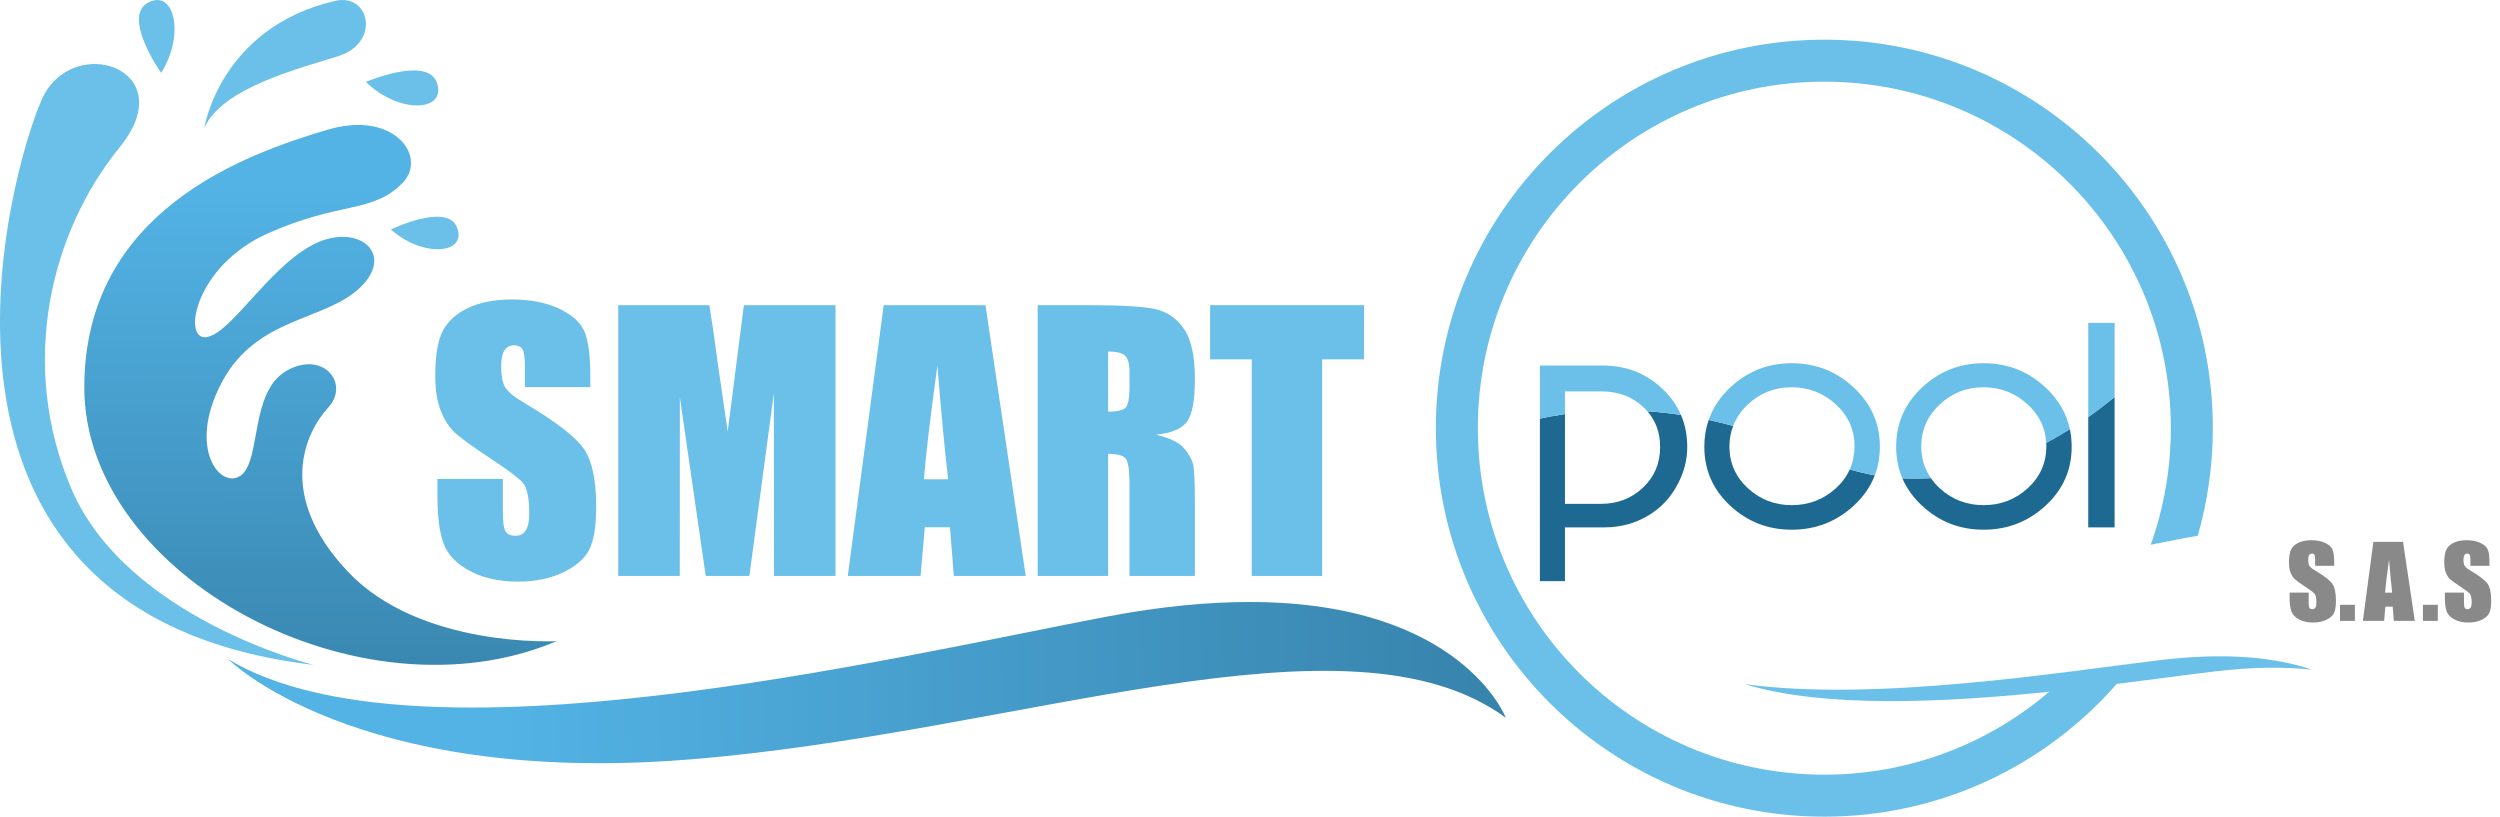 <?xml version="1.0" encoding="UTF-8"?>
<svg xmlns="http://www.w3.org/2000/svg" width="150" height="49" viewBox="0 0 150 49" fill="none">
  <path d="M66.4 36.999C53.456 39.454 24.923 46.319 13.689 39.551C13.689 39.551 21.255 47.143 41.202 45.58C61.094 44.021 80.847 36.12 90.348 43.065C90.348 43.065 87.696 36.121 74.969 36.12C72.507 36.12 69.671 36.379 66.4 36.999Z" fill="url(#paint0_linear_1_66)"></path>
  <path d="M19.676 7.777C14.67 9.26 5.072 12.664 5.058 23.227C5.044 34.615 21.652 43.455 33.395 38.469C33.395 38.469 25.223 38.908 20.87 34.297C16.518 29.686 18.345 25.918 19.687 24.459C21.03 23 19.366 20.989 17.177 22.257C14.988 23.525 15.673 27.593 14.469 28.514C13.266 29.434 11.195 26.94 13.303 22.95C15.412 18.96 19.554 19.288 21.66 17.201C23.767 15.114 21.32 13.264 18.656 14.745C15.992 16.227 13.812 20.058 12.368 20.231C10.924 20.404 11.692 15.969 16.045 14.015C20.399 12.061 22.381 12.824 24.166 10.961C25.414 9.658 24.218 7.496 21.485 7.496C20.94 7.496 20.335 7.582 19.676 7.777Z" fill="url(#paint1_linear_1_66)"></path>
  <path d="M18.808 39.892C18.808 39.892 7.594 37.102 4.277 29.312C1.107 21.867 3.016 13.954 7.181 8.835C11.014 4.123 4.318 1.894 2.506 5.972C0.608 10.246 -6.962 36.849 18.808 39.892Z" fill="#6AC0E8"></path>
  <path d="M20.101 0.054C22.193 -0.434 22.823 2.543 20.351 3.349C18.187 4.055 13.331 5.211 12.257 7.683C12.257 7.683 13.188 1.665 20.101 0.054Z" fill="#6AC0E8"></path>
  <path d="M21.953 4.915C21.953 4.915 25.65 3.335 26.213 4.963C26.819 6.717 23.957 6.862 21.953 4.915Z" fill="#6AC0E8"></path>
  <path d="M9.669 4.371C9.669 4.371 7.351 1.086 8.825 0.195C10.413 -0.764 11.154 2.003 9.669 4.371Z" fill="#6AC0E8"></path>
  <path d="M23.451 13.768C23.451 13.768 26.824 12.141 27.417 13.633C28.056 15.239 25.399 15.496 23.451 13.768Z" fill="#6AC0E8"></path>
  <path d="M129.642 39.602C123.782 40.302 112.544 42.133 104.676 41.046C109.453 42.501 116.611 42.161 122.956 41.503C119.324 44.605 114.612 46.48 109.461 46.48C97.979 46.48 88.671 37.172 88.671 25.691C88.671 14.209 97.979 4.901 109.461 4.901C120.943 4.901 130.25 14.209 130.25 25.691C130.25 28.144 129.824 30.498 129.044 32.683C129.793 32.533 130.491 32.395 131.125 32.275C131.377 32.227 131.622 32.184 131.865 32.144C132.454 30.094 132.77 27.929 132.77 25.691C132.77 12.817 122.334 2.381 109.461 2.381C96.587 2.381 86.152 12.817 86.152 25.691C86.152 38.564 96.587 49 109.461 49C116.456 49 122.73 45.917 127.002 41.037C129.246 40.757 131.266 40.479 132.877 40.287C135.177 40.012 137.104 40.008 138.718 40.18C136.654 39.481 133.739 39.112 129.642 39.602Z" fill="#6AC0E8"></path>
  <path d="M35.419 23.227H31.495V22.023C31.495 21.461 31.445 21.103 31.345 20.949C31.244 20.796 31.077 20.719 30.843 20.719C30.589 20.719 30.397 20.822 30.266 21.03C30.136 21.238 30.07 21.552 30.07 21.974C30.07 22.516 30.144 22.924 30.29 23.199C30.43 23.474 30.828 23.805 31.484 24.192C33.365 25.308 34.549 26.224 35.038 26.94C35.526 27.656 35.77 28.81 35.77 30.402C35.77 31.559 35.635 32.412 35.364 32.961C35.093 33.509 34.569 33.969 33.793 34.34C33.017 34.712 32.114 34.897 31.084 34.897C29.953 34.897 28.988 34.683 28.189 34.255C27.389 33.827 26.866 33.282 26.619 32.62C26.371 31.957 26.247 31.017 26.247 29.8V28.736H30.171V30.713C30.171 31.322 30.226 31.713 30.336 31.887C30.447 32.061 30.642 32.148 30.923 32.148C31.204 32.148 31.413 32.038 31.55 31.817C31.687 31.596 31.756 31.268 31.756 30.834C31.756 29.877 31.626 29.251 31.365 28.957C31.097 28.663 30.438 28.171 29.388 27.482C28.338 26.786 27.642 26.281 27.301 25.967C26.96 25.652 26.677 25.218 26.453 24.662C26.229 24.107 26.117 23.398 26.117 22.535C26.117 21.291 26.276 20.381 26.593 19.805C26.911 19.23 27.425 18.78 28.134 18.456C28.843 18.131 29.699 17.969 30.703 17.969C31.8 17.969 32.734 18.146 33.507 18.501C34.28 18.856 34.792 19.302 35.042 19.841C35.293 20.379 35.419 21.294 35.419 22.585V23.227Z" fill="#6AC0E8"></path>
  <path d="M50.13 18.31V34.556H46.437L46.432 23.588L44.962 34.556H42.343L40.792 23.839L40.787 34.556H37.095V18.31H42.561C42.723 19.287 42.89 20.438 43.062 21.764L43.662 25.896L44.633 18.31H50.13Z" fill="#6AC0E8"></path>
  <path d="M56.889 28.756C56.675 26.916 56.461 24.642 56.245 21.933C55.815 25.044 55.545 27.318 55.435 28.756H56.889ZM59.128 18.31L61.544 34.556H57.227L57 31.636H55.489L55.235 34.556H50.867L53.022 18.31H59.128Z" fill="#6AC0E8"></path>
  <path d="M66.486 21.09V24.702C66.961 24.702 67.294 24.637 67.484 24.507C67.675 24.376 67.77 23.953 67.77 23.237V22.344C67.77 21.829 67.678 21.491 67.494 21.331C67.31 21.17 66.974 21.09 66.486 21.09ZM62.261 18.31H65.252C67.245 18.31 68.595 18.387 69.3 18.541C70.006 18.695 70.582 19.088 71.026 19.72C71.471 20.352 71.694 21.361 71.694 22.746C71.694 24.01 71.537 24.86 71.222 25.294C70.908 25.729 70.289 25.99 69.366 26.077C70.202 26.285 70.764 26.562 71.052 26.91C71.339 27.258 71.518 27.577 71.588 27.868C71.659 28.159 71.694 28.96 71.694 30.271V34.556H67.77V29.158C67.77 28.288 67.701 27.75 67.565 27.542C67.427 27.335 67.068 27.231 66.486 27.231V34.556H62.261V18.31Z" fill="#6AC0E8"></path>
  <path d="M81.839 18.31V21.561H79.33V34.556H75.105V21.561H72.607V18.31H81.839Z" fill="#6AC0E8"></path>
  <path d="M140.053 33.947H138.908V33.596C138.908 33.432 138.894 33.328 138.864 33.283C138.835 33.238 138.786 33.215 138.718 33.215C138.644 33.215 138.588 33.246 138.55 33.306C138.512 33.367 138.493 33.459 138.493 33.582C138.493 33.74 138.514 33.859 138.557 33.939C138.598 34.019 138.714 34.116 138.905 34.229C139.454 34.555 139.799 34.822 139.942 35.031C140.084 35.24 140.156 35.576 140.156 36.041C140.156 36.379 140.116 36.627 140.037 36.788C139.958 36.947 139.805 37.082 139.579 37.19C139.352 37.298 139.089 37.352 138.788 37.352C138.458 37.352 138.177 37.29 137.944 37.165C137.71 37.04 137.558 36.881 137.485 36.688C137.413 36.495 137.377 36.22 137.377 35.865V35.555H138.522V36.132C138.522 36.309 138.538 36.423 138.57 36.474C138.602 36.525 138.659 36.55 138.741 36.55C138.823 36.55 138.884 36.518 138.924 36.454C138.964 36.389 138.984 36.294 138.984 36.167C138.984 35.888 138.946 35.705 138.87 35.619C138.792 35.533 138.6 35.39 138.294 35.189C137.987 34.986 137.784 34.838 137.684 34.747C137.585 34.655 137.502 34.528 137.437 34.366C137.372 34.204 137.339 33.997 137.339 33.745C137.339 33.382 137.385 33.117 137.478 32.949C137.571 32.781 137.721 32.65 137.927 32.555C138.134 32.461 138.384 32.413 138.677 32.413C138.997 32.413 139.27 32.465 139.495 32.569C139.721 32.672 139.87 32.802 139.943 32.959C140.017 33.117 140.053 33.383 140.053 33.76V33.947Z" fill="#898989"></path>
  <path d="M141.294 37.253H140.401V36.287H141.294V37.253Z" fill="#898989"></path>
  <path d="M143.53 35.561C143.468 35.024 143.405 34.36 143.342 33.57C143.217 34.477 143.138 35.141 143.106 35.561H143.53ZM144.183 32.513L144.888 37.253H143.628L143.562 36.401H143.121L143.047 37.253H141.773L142.402 32.513H144.183Z" fill="#898989"></path>
  <path d="M146.268 37.253H145.375V36.287H146.268V37.253Z" fill="#898989"></path>
  <path d="M149.369 33.947H148.224V33.596C148.224 33.432 148.21 33.328 148.18 33.283C148.151 33.238 148.102 33.215 148.034 33.215C147.96 33.215 147.904 33.246 147.866 33.306C147.828 33.367 147.808 33.459 147.808 33.582C147.808 33.74 147.83 33.859 147.873 33.939C147.914 34.019 148.03 34.116 148.221 34.229C148.77 34.555 149.115 34.822 149.258 35.031C149.4 35.24 149.472 35.576 149.472 36.041C149.472 36.379 149.432 36.627 149.353 36.788C149.274 36.947 149.121 37.082 148.895 37.19C148.668 37.298 148.405 37.352 148.104 37.352C147.774 37.352 147.493 37.29 147.26 37.165C147.026 37.04 146.874 36.881 146.801 36.688C146.729 36.495 146.693 36.22 146.693 35.865V35.555H147.838V36.132C147.838 36.309 147.854 36.423 147.886 36.474C147.918 36.525 147.975 36.55 148.057 36.55C148.139 36.55 148.2 36.518 148.24 36.454C148.28 36.389 148.301 36.294 148.301 36.167C148.301 35.888 148.262 35.705 148.186 35.619C148.108 35.533 147.916 35.39 147.61 35.189C147.303 34.986 147.1 34.838 147 34.747C146.901 34.655 146.819 34.528 146.753 34.366C146.688 34.204 146.655 33.997 146.655 33.745C146.655 33.382 146.701 33.117 146.794 32.949C146.887 32.781 147.037 32.65 147.244 32.555C147.45 32.461 147.7 32.413 147.993 32.413C148.313 32.413 148.586 32.465 148.811 32.569C149.037 32.672 149.186 32.802 149.259 32.959C149.333 33.117 149.369 33.383 149.369 33.76V33.947Z" fill="#898989"></path>
  <path d="M99.607 26.819C99.607 27.801 99.263 28.616 98.575 29.262C97.887 29.908 97.047 30.231 96.054 30.231H93.898V24.845C93.347 24.924 92.844 25.018 92.394 25.117V34.869H93.898V31.643H96.256C97.207 31.643 98.076 31.413 98.862 30.953C99.648 30.493 100.253 29.849 100.677 29.021C101.049 28.318 101.235 27.584 101.235 26.819C101.235 26.121 101.11 25.48 100.859 24.897C100.161 24.792 99.489 24.721 98.844 24.677C99.352 25.26 99.607 25.974 99.607 26.819Z" fill="#1E6991"></path>
  <path d="M99.754 23.336C98.766 22.401 97.575 21.933 96.178 21.933H92.394V25.117C92.844 25.018 93.347 24.924 93.898 24.845V23.484H96.101C97.094 23.484 97.926 23.797 98.598 24.422C98.686 24.504 98.767 24.589 98.844 24.677C99.489 24.721 100.161 24.792 100.859 24.897C100.612 24.321 100.244 23.801 99.754 23.336Z" fill="#6AC0E8"></path>
  <path d="M110.147 29.301C109.407 29.973 108.526 30.309 107.502 30.309C106.488 30.309 105.615 29.973 104.881 29.301C104.146 28.629 103.774 27.796 103.764 26.803C103.764 26.357 103.842 25.942 103.991 25.556C103.491 25.42 103 25.301 102.52 25.198C102.347 25.698 102.259 26.233 102.259 26.803C102.259 28.199 102.776 29.378 103.81 30.34C104.844 31.302 106.075 31.783 107.502 31.783C108.939 31.783 110.18 31.302 111.225 30.34C111.81 29.802 112.23 29.195 112.488 28.52C111.991 28.432 111.49 28.314 110.986 28.164C110.798 28.583 110.519 28.962 110.147 29.301Z" fill="#1E6991"></path>
  <path d="M111.225 23.251C110.18 22.279 108.939 21.793 107.502 21.793C106.075 21.793 104.844 22.279 103.81 23.251C103.199 23.826 102.769 24.475 102.52 25.198C103 25.301 103.491 25.42 103.991 25.556C104.172 25.084 104.461 24.656 104.865 24.275C105.599 23.582 106.478 23.236 107.502 23.236C108.526 23.236 109.412 23.582 110.162 24.275C110.912 24.968 111.282 25.811 111.271 26.803C111.266 27.297 111.171 27.75 110.986 28.164C111.49 28.314 111.991 28.432 112.488 28.52C112.69 27.99 112.792 27.418 112.792 26.803C112.792 25.407 112.269 24.223 111.225 23.251Z" fill="#6AC0E8"></path>
  <path d="M122.734 23.251C121.69 22.279 120.449 21.793 119.012 21.793C117.585 21.793 116.354 22.279 115.32 23.251C114.286 24.223 113.769 25.407 113.769 26.803C113.769 27.492 113.895 28.129 114.147 28.712C114.727 28.743 115.298 28.735 115.861 28.696C115.478 28.147 115.281 27.517 115.273 26.803C115.273 25.811 115.64 24.968 116.375 24.275C117.109 23.582 117.988 23.236 119.012 23.236C120.035 23.236 120.922 23.582 121.672 24.275C122.365 24.916 122.729 25.687 122.773 26.584C123.267 26.32 123.741 26.042 124.194 25.757C123.993 24.806 123.507 23.97 122.734 23.251Z" fill="#6AC0E8"></path>
  <path d="M122.781 26.803C122.771 27.796 122.396 28.629 121.656 29.301C120.917 29.973 120.035 30.309 119.012 30.309C117.998 30.309 117.124 29.973 116.39 29.301C116.184 29.112 116.01 28.91 115.861 28.696C115.298 28.735 114.727 28.743 114.147 28.712C114.406 29.31 114.796 29.853 115.32 30.34C116.354 31.302 117.585 31.782 119.012 31.782C120.449 31.782 121.69 31.302 122.734 30.34C123.779 29.378 124.301 28.199 124.301 26.803C124.301 26.44 124.265 26.092 124.194 25.757C123.741 26.042 123.266 26.32 122.773 26.584C122.776 26.657 122.782 26.729 122.781 26.803Z" fill="#1E6991"></path>
  <path d="M125.294 31.643H126.876V23.823C126.395 24.216 125.866 24.622 125.294 25.025V31.643Z" fill="#1D6992"></path>
  <path d="M125.294 19.373V25.025C125.866 24.622 126.395 24.216 126.876 23.823V19.373H125.294Z" fill="#6AC0E8"></path>
  <defs>
    <linearGradient id="paint0_linear_1_66" x1="30.038" y1="41.462" x2="141.839" y2="39.249" gradientUnits="userSpaceOnUse">
      <stop stop-color="#53B3E5"></stop>
      <stop offset="1" stop-color="#1E5A7B"></stop>
    </linearGradient>
    <linearGradient id="paint1_linear_1_66" x1="19.183" y1="11.173" x2="19.314" y2="70.392" gradientUnits="userSpaceOnUse">
      <stop stop-color="#53B3E5"></stop>
      <stop offset="1" stop-color="#1E5A7B"></stop>
    </linearGradient>
  </defs>
</svg>
